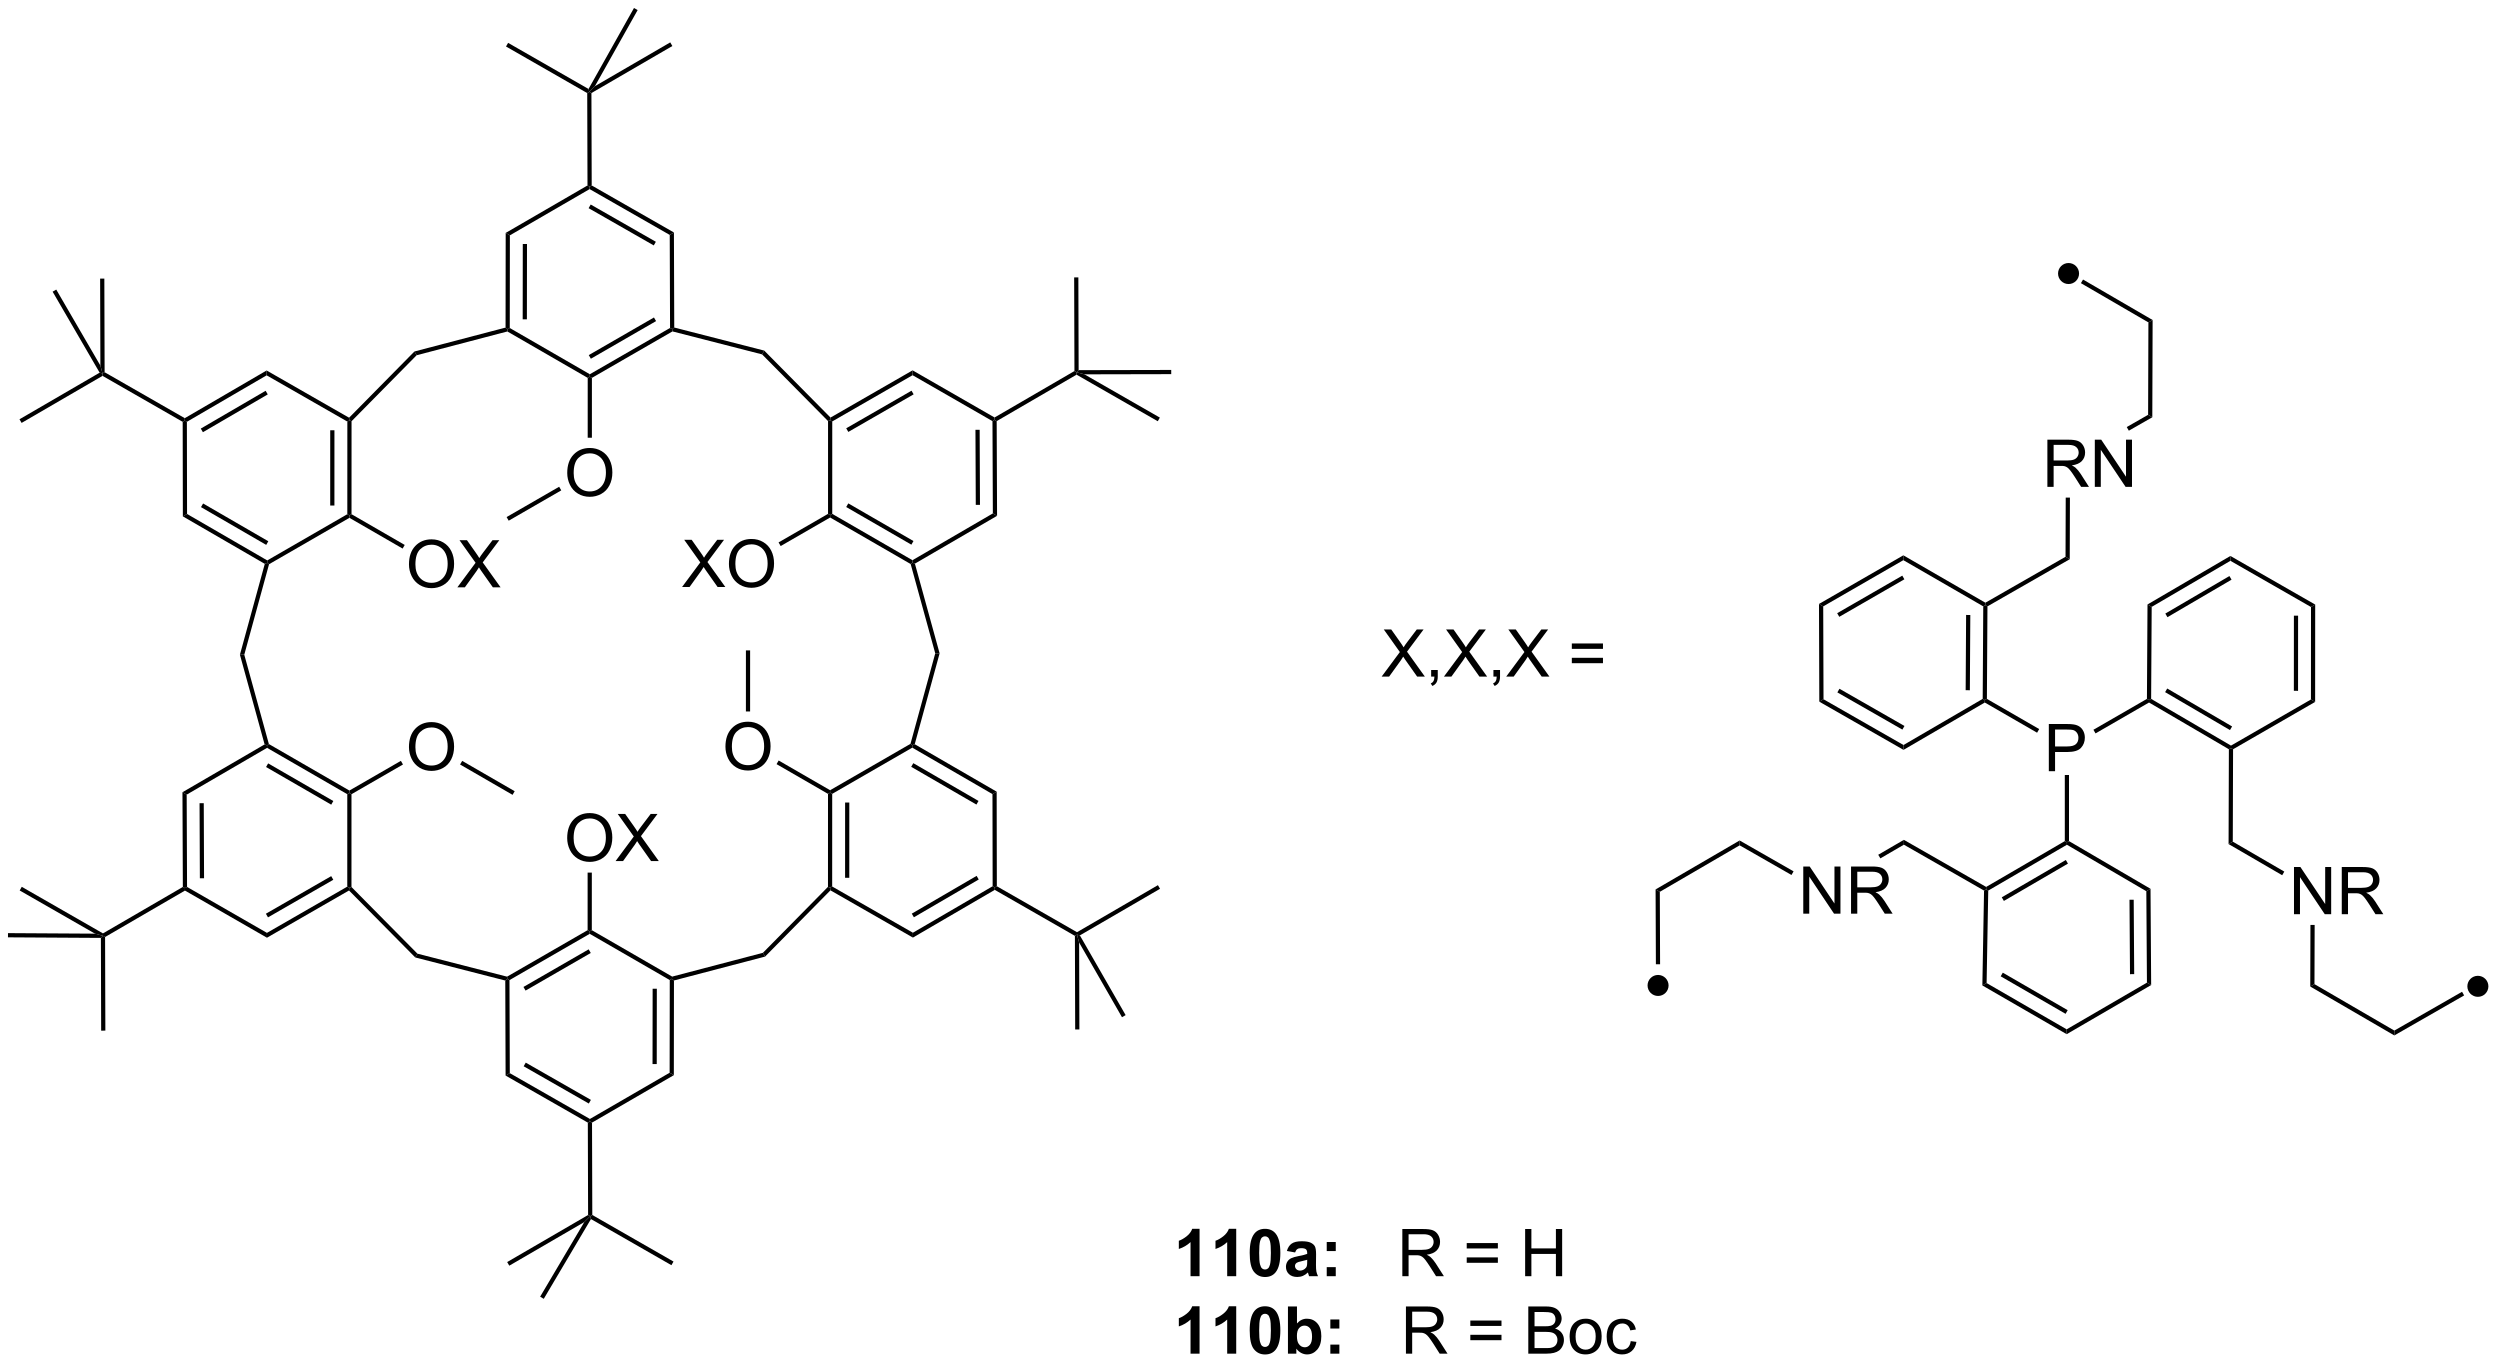<?xml version="1.0" encoding="UTF-8"?>
<!DOCTYPE svg PUBLIC '-//W3C//DTD SVG 1.0//EN'
          'http://www.w3.org/TR/2001/REC-SVG-20010904/DTD/svg10.dtd'>
<svg stroke-dasharray="none" shape-rendering="auto" xmlns="http://www.w3.org/2000/svg" font-family="'Dialog'" text-rendering="auto" width="416" fill-opacity="1" color-interpolation="auto" color-rendering="auto" preserveAspectRatio="xMidYMid meet" font-size="12px" viewBox="0 0 416 227" fill="black" xmlns:xlink="http://www.w3.org/1999/xlink" stroke="black" image-rendering="auto" stroke-miterlimit="10" stroke-linecap="square" stroke-linejoin="miter" font-style="normal" stroke-width="1" height="227" stroke-dashoffset="0" font-weight="normal" stroke-opacity="1"
><!--Generated by the Batik Graphics2D SVG Generator--><defs id="genericDefs"
  /><g
  ><defs id="defs1"
    ><clipPath clipPathUnits="userSpaceOnUse" id="clipPath1"
      ><path d="M0.633 0.633 L312.135 0.633 L312.135 170.728 L0.633 170.728 L0.633 0.633 Z"
      /></clipPath
      ><clipPath clipPathUnits="userSpaceOnUse" id="clipPath2"
      ><path d="M14.028 0.519 L14.028 165.884 L316.869 165.884 L316.869 0.519 Z"
      /></clipPath
    ></defs
    ><g transform="scale(1.333,1.333) translate(-0.633,-0.633) matrix(1.029,0,0,1.029,-13.796,0.099)"
    ><path d="M314.621 121.448 C313.916 121.448 313.345 120.877 313.345 120.172 C313.345 119.468 313.916 118.897 314.621 118.897 C315.325 118.897 315.897 119.468 315.897 120.172 C315.897 120.877 315.325 121.448 314.621 121.448" stroke="none" clip-path="url(#clipPath2)"
    /></g
    ><g transform="matrix(1.371,0,0,1.371,-19.239,-0.711)"
    ><path d="M215.275 121.4 C214.57 121.4 213.999 120.829 213.999 120.124 C213.999 119.42 214.57 118.849 215.275 118.849 C215.979 118.849 216.55 119.42 216.55 120.124 C216.55 120.829 215.979 121.4 215.275 121.4" stroke="none" clip-path="url(#clipPath2)"
    /></g
    ><g transform="matrix(1.371,0,0,1.371,-19.239,-0.711)"
    ><path d="M265.095 34.993 C264.391 34.993 263.82 34.422 263.82 33.718 C263.82 33.013 264.391 32.442 265.095 32.442 C265.8 32.442 266.371 33.013 266.371 33.718 C266.371 34.422 265.8 34.993 265.095 34.993" stroke="none" clip-path="url(#clipPath2)"
    /></g
    ><g transform="matrix(1.371,0,0,1.371,-19.239,-0.711)"
    ><path d="M262.701 94.119 L262.701 88.392 L264.862 88.392 Q265.433 88.392 265.732 88.447 Q266.154 88.517 266.438 88.715 Q266.724 88.91 266.899 89.267 Q267.073 89.621 267.073 90.048 Q267.073 90.778 266.607 91.285 Q266.144 91.791 264.927 91.791 L263.459 91.791 L263.459 94.119 L262.701 94.119 ZM263.459 91.114 L264.94 91.114 Q265.675 91.114 265.982 90.84 Q266.292 90.567 266.292 90.072 Q266.292 89.712 266.11 89.457 Q265.927 89.199 265.63 89.119 Q265.44 89.067 264.925 89.067 L263.459 89.067 L263.459 91.114 Z" stroke="none" clip-path="url(#clipPath2)"
    /></g
    ><g transform="matrix(1.371,0,0,1.371,-19.239,-0.711)"
    ><path d="M262.526 59.61 L262.526 53.883 L265.065 53.883 Q265.831 53.883 266.229 54.037 Q266.628 54.191 266.865 54.581 Q267.104 54.972 267.104 55.446 Q267.104 56.055 266.709 56.474 Q266.315 56.891 265.49 57.003 Q265.792 57.149 265.948 57.29 Q266.279 57.594 266.576 58.05 L267.573 59.61 L266.62 59.61 L265.862 58.417 Q265.529 57.902 265.313 57.628 Q265.099 57.355 264.93 57.245 Q264.761 57.136 264.584 57.094 Q264.456 57.066 264.162 57.066 L263.284 57.066 L263.284 59.61 L262.526 59.61 ZM263.284 56.409 L264.912 56.409 Q265.433 56.409 265.724 56.303 Q266.018 56.196 266.169 55.959 Q266.323 55.722 266.323 55.446 Q266.323 55.04 266.026 54.779 Q265.732 54.516 265.096 54.516 L263.284 54.516 L263.284 56.409 ZM268.283 59.61 L268.283 53.883 L269.061 53.883 L272.069 58.378 L272.069 53.883 L272.796 53.883 L272.796 59.61 L272.017 59.61 L269.009 55.11 L269.009 59.61 L268.283 59.61 Z" stroke="none" clip-path="url(#clipPath2)"
    /></g
    ><g transform="matrix(1.371,0,0,1.371,-19.239,-0.711)"
    ><path d="M232.898 111.413 L232.898 105.687 L233.676 105.687 L236.684 110.182 L236.684 105.687 L237.411 105.687 L237.411 111.413 L236.632 111.413 L233.624 106.913 L233.624 111.413 L232.898 111.413 ZM238.696 111.413 L238.696 105.687 L241.235 105.687 Q242.001 105.687 242.399 105.841 Q242.798 105.994 243.035 106.385 Q243.274 106.775 243.274 107.249 Q243.274 107.859 242.878 108.278 Q242.485 108.695 241.66 108.807 Q241.962 108.953 242.118 109.093 Q242.449 109.398 242.745 109.853 L243.743 111.413 L242.79 111.413 L242.032 110.221 Q241.699 109.705 241.482 109.432 Q241.269 109.158 241.1 109.049 Q240.93 108.939 240.753 108.898 Q240.626 108.869 240.331 108.869 L239.454 108.869 L239.454 111.413 L238.696 111.413 ZM239.454 108.213 L241.081 108.213 Q241.602 108.213 241.894 108.106 Q242.188 107.999 242.339 107.762 Q242.493 107.525 242.493 107.249 Q242.493 106.843 242.196 106.583 Q241.902 106.32 241.266 106.32 L239.454 106.32 L239.454 108.213 Z" stroke="none" clip-path="url(#clipPath2)"
    /></g
    ><g transform="matrix(1.371,0,0,1.371,-19.239,-0.711)"
    ><path d="M292.457 111.477 L292.457 105.751 L293.236 105.751 L296.244 110.245 L296.244 105.751 L296.97 105.751 L296.97 111.477 L296.192 111.477 L293.184 106.977 L293.184 111.477 L292.457 111.477 ZM298.256 111.477 L298.256 105.751 L300.795 105.751 Q301.56 105.751 301.959 105.904 Q302.357 106.058 302.594 106.449 Q302.834 106.839 302.834 107.313 Q302.834 107.922 302.438 108.342 Q302.045 108.758 301.219 108.87 Q301.521 109.016 301.677 109.157 Q302.008 109.462 302.305 109.917 L303.302 111.477 L302.349 111.477 L301.591 110.284 Q301.258 109.769 301.042 109.495 Q300.829 109.222 300.659 109.113 Q300.49 109.003 300.313 108.962 Q300.185 108.933 299.891 108.933 L299.013 108.933 L299.013 111.477 L298.256 111.477 ZM299.013 108.277 L300.641 108.277 Q301.162 108.277 301.454 108.17 Q301.748 108.063 301.899 107.826 Q302.052 107.589 302.052 107.313 Q302.052 106.907 301.756 106.647 Q301.461 106.383 300.826 106.383 L299.013 106.383 L299.013 108.277 Z" stroke="none" clip-path="url(#clipPath2)"
    /></g
    ><g transform="matrix(1.371,0,0,1.371,-19.239,-0.711)"
    ><path d="M159.625 155.413 L158.529 155.413 L158.529 151.275 Q157.927 151.838 157.109 152.108 L157.109 151.111 Q157.539 150.97 158.042 150.58 Q158.547 150.187 158.734 149.663 L159.625 149.663 L159.625 155.413 ZM164.074 155.413 L162.978 155.413 L162.978 151.275 Q162.376 151.838 161.559 152.108 L161.559 151.111 Q161.988 150.97 162.491 150.58 Q162.996 150.187 163.184 149.663 L164.074 149.663 L164.074 155.413 ZM167.57 149.663 Q168.404 149.663 168.873 150.257 Q169.43 150.96 169.43 152.588 Q169.43 154.213 168.867 154.924 Q168.404 155.512 167.57 155.512 Q166.734 155.512 166.221 154.869 Q165.711 154.226 165.711 152.577 Q165.711 150.96 166.274 150.249 Q166.74 149.663 167.57 149.663 ZM167.57 150.572 Q167.373 150.572 167.216 150.7 Q167.06 150.827 166.974 151.155 Q166.859 151.58 166.859 152.588 Q166.859 153.595 166.961 153.973 Q167.063 154.351 167.216 154.476 Q167.373 154.601 167.57 154.601 Q167.771 154.601 167.927 154.473 Q168.083 154.345 168.169 154.017 Q168.281 153.595 168.281 152.588 Q168.281 151.58 168.18 151.205 Q168.078 150.827 167.925 150.7 Q167.771 150.572 167.57 150.572 ZM171.22 152.53 L170.223 152.351 Q170.392 151.749 170.801 151.46 Q171.212 151.171 172.02 151.171 Q172.754 151.171 173.113 151.345 Q173.473 151.517 173.619 151.786 Q173.767 152.054 173.767 152.767 L173.754 154.049 Q173.754 154.595 173.806 154.856 Q173.861 155.116 174.004 155.413 L172.918 155.413 Q172.876 155.304 172.814 155.088 Q172.785 154.991 172.775 154.96 Q172.494 155.233 172.173 155.371 Q171.853 155.507 171.488 155.507 Q170.848 155.507 170.478 155.161 Q170.111 154.812 170.111 154.28 Q170.111 153.929 170.278 153.653 Q170.447 153.377 170.749 153.231 Q171.051 153.085 171.621 152.976 Q172.392 152.83 172.689 152.705 L172.689 152.595 Q172.689 152.28 172.533 152.145 Q172.376 152.01 171.941 152.01 Q171.65 152.01 171.486 152.127 Q171.322 152.241 171.22 152.53 ZM172.689 153.421 Q172.478 153.491 172.02 153.59 Q171.564 153.687 171.423 153.78 Q171.207 153.931 171.207 154.166 Q171.207 154.398 171.379 154.567 Q171.551 154.733 171.816 154.733 Q172.113 154.733 172.384 154.538 Q172.582 154.39 172.645 154.174 Q172.689 154.033 172.689 153.64 L172.689 153.421 ZM175.06 152.361 L175.06 151.265 L176.156 151.265 L176.156 152.361 L175.06 152.361 ZM175.06 155.413 L175.06 154.314 L176.156 154.314 L176.156 155.413 L175.06 155.413 Z" stroke="none" clip-path="url(#clipPath2)"
    /></g
    ><g transform="matrix(1.371,0,0,1.371,-19.239,-0.711)"
    ><path d="M184.236 155.413 L184.236 149.687 L186.775 149.687 Q187.541 149.687 187.939 149.84 Q188.337 149.994 188.574 150.385 Q188.814 150.775 188.814 151.249 Q188.814 151.858 188.418 152.278 Q188.025 152.694 187.199 152.806 Q187.501 152.952 187.658 153.093 Q187.988 153.398 188.285 153.853 L189.283 155.413 L188.33 155.413 L187.572 154.22 Q187.238 153.705 187.022 153.431 Q186.809 153.158 186.639 153.049 Q186.47 152.939 186.293 152.898 Q186.166 152.869 185.871 152.869 L184.994 152.869 L184.994 155.413 L184.236 155.413 ZM184.994 152.213 L186.621 152.213 Q187.142 152.213 187.434 152.106 Q187.728 151.999 187.879 151.762 Q188.033 151.525 188.033 151.249 Q188.033 150.843 187.736 150.583 Q187.441 150.319 186.806 150.319 L184.994 150.319 L184.994 152.213 ZM195.832 152.046 L192.051 152.046 L192.051 151.39 L195.832 151.39 L195.832 152.046 ZM195.832 153.783 L192.051 153.783 L192.051 153.127 L195.832 153.127 L195.832 153.783 ZM199.141 155.413 L199.141 149.687 L199.899 149.687 L199.899 152.038 L202.875 152.038 L202.875 149.687 L203.633 149.687 L203.633 155.413 L202.875 155.413 L202.875 152.713 L199.899 152.713 L199.899 155.413 L199.141 155.413 Z" stroke="none" clip-path="url(#clipPath2)"
    /></g
    ><g transform="matrix(1.371,0,0,1.371,-19.239,-0.711)"
    ><path d="M159.625 164.813 L158.529 164.813 L158.529 160.675 Q157.927 161.238 157.109 161.508 L157.109 160.511 Q157.539 160.37 158.042 159.98 Q158.547 159.587 158.734 159.063 L159.625 159.063 L159.625 164.813 ZM164.074 164.813 L162.978 164.813 L162.978 160.675 Q162.376 161.238 161.559 161.508 L161.559 160.511 Q161.988 160.37 162.491 159.98 Q162.996 159.587 163.184 159.063 L164.074 159.063 L164.074 164.813 ZM167.57 159.063 Q168.404 159.063 168.873 159.657 Q169.43 160.36 169.43 161.988 Q169.43 163.613 168.867 164.324 Q168.404 164.912 167.57 164.912 Q166.734 164.912 166.221 164.269 Q165.711 163.626 165.711 161.977 Q165.711 160.36 166.274 159.649 Q166.74 159.063 167.57 159.063 ZM167.57 159.972 Q167.373 159.972 167.216 160.1 Q167.06 160.227 166.974 160.555 Q166.859 160.98 166.859 161.988 Q166.859 162.995 166.961 163.373 Q167.063 163.751 167.216 163.876 Q167.373 164.001 167.57 164.001 Q167.771 164.001 167.927 163.873 Q168.083 163.745 168.169 163.417 Q168.281 162.995 168.281 161.988 Q168.281 160.98 168.18 160.605 Q168.078 160.227 167.925 160.1 Q167.771 159.972 167.57 159.972 ZM170.353 164.813 L170.353 159.087 L171.449 159.087 L171.449 161.149 Q171.957 160.571 172.653 160.571 Q173.41 160.571 173.905 161.12 Q174.403 161.667 174.403 162.696 Q174.403 163.758 173.897 164.334 Q173.392 164.907 172.668 164.907 Q172.314 164.907 171.968 164.73 Q171.621 164.55 171.371 164.204 L171.371 164.813 L170.353 164.813 ZM171.441 162.649 Q171.441 163.292 171.645 163.602 Q171.931 164.04 172.403 164.04 Q172.767 164.04 173.022 163.73 Q173.278 163.417 173.278 162.751 Q173.278 162.04 173.02 161.725 Q172.762 161.41 172.361 161.41 Q171.965 161.41 171.702 161.717 Q171.441 162.024 171.441 162.649 ZM175.498 161.761 L175.498 160.665 L176.594 160.665 L176.594 161.761 L175.498 161.761 ZM175.498 164.813 L175.498 163.714 L176.594 163.714 L176.594 164.813 L175.498 164.813 Z" stroke="none" clip-path="url(#clipPath2)"
    /></g
    ><g transform="matrix(1.371,0,0,1.371,-19.239,-0.711)"
    ><path d="M184.673 164.813 L184.673 159.087 L187.212 159.087 Q187.978 159.087 188.376 159.24 Q188.775 159.394 189.012 159.785 Q189.251 160.175 189.251 160.649 Q189.251 161.258 188.856 161.678 Q188.462 162.095 187.637 162.206 Q187.939 162.352 188.095 162.493 Q188.426 162.798 188.723 163.253 L189.72 164.813 L188.767 164.813 L188.009 163.62 Q187.676 163.105 187.46 162.831 Q187.246 162.558 187.077 162.449 Q186.908 162.339 186.731 162.298 Q186.603 162.269 186.309 162.269 L185.431 162.269 L185.431 164.813 L184.673 164.813 ZM185.431 161.613 L187.059 161.613 Q187.58 161.613 187.871 161.506 Q188.166 161.399 188.316 161.162 Q188.47 160.925 188.47 160.649 Q188.47 160.243 188.173 159.982 Q187.879 159.72 187.244 159.72 L185.431 159.72 L185.431 161.613 ZM196.27 161.446 L192.488 161.446 L192.488 160.79 L196.27 160.79 L196.27 161.446 ZM196.27 163.183 L192.488 163.183 L192.488 162.527 L196.27 162.527 L196.27 163.183 ZM199.524 164.813 L199.524 159.087 L201.672 159.087 Q202.328 159.087 202.724 159.261 Q203.123 159.433 203.346 159.795 Q203.57 160.157 203.57 160.55 Q203.57 160.917 203.37 161.243 Q203.172 161.566 202.771 161.766 Q203.289 161.917 203.568 162.285 Q203.849 162.652 203.849 163.152 Q203.849 163.555 203.677 163.902 Q203.508 164.245 203.258 164.433 Q203.008 164.62 202.63 164.717 Q202.255 164.813 201.708 164.813 L199.524 164.813 ZM200.281 161.493 L201.521 161.493 Q202.024 161.493 202.242 161.425 Q202.531 161.339 202.677 161.141 Q202.826 160.941 202.826 160.641 Q202.826 160.355 202.688 160.139 Q202.552 159.923 202.297 159.842 Q202.044 159.761 201.427 159.761 L200.281 159.761 L200.281 161.493 ZM200.281 164.136 L201.708 164.136 Q202.076 164.136 202.224 164.11 Q202.484 164.063 202.659 163.954 Q202.836 163.845 202.948 163.636 Q203.063 163.425 203.063 163.152 Q203.063 162.831 202.899 162.597 Q202.734 162.36 202.443 162.264 Q202.154 162.167 201.607 162.167 L200.281 162.167 L200.281 164.136 ZM204.539 162.738 Q204.539 161.587 205.18 161.032 Q205.716 160.571 206.484 160.571 Q207.341 160.571 207.883 161.131 Q208.427 161.691 208.427 162.68 Q208.427 163.48 208.185 163.941 Q207.945 164.399 207.487 164.654 Q207.029 164.907 206.484 164.907 Q205.615 164.907 205.076 164.35 Q204.539 163.79 204.539 162.738 ZM205.263 162.738 Q205.263 163.535 205.609 163.933 Q205.958 164.329 206.484 164.329 Q207.008 164.329 207.354 163.93 Q207.703 163.532 207.703 162.714 Q207.703 161.946 207.354 161.55 Q207.005 161.152 206.484 161.152 Q205.958 161.152 205.609 161.548 Q205.263 161.941 205.263 162.738 ZM211.957 163.292 L212.65 163.383 Q212.535 164.097 212.069 164.503 Q211.603 164.907 210.923 164.907 Q210.072 164.907 209.554 164.35 Q209.035 163.792 209.035 162.753 Q209.035 162.081 209.257 161.579 Q209.481 161.074 209.936 160.824 Q210.392 160.571 210.926 160.571 Q211.603 160.571 212.033 160.912 Q212.462 161.253 212.582 161.883 L211.9 161.988 Q211.801 161.571 211.554 161.36 Q211.306 161.149 210.955 161.149 Q210.423 161.149 210.09 161.529 Q209.759 161.91 209.759 162.735 Q209.759 163.571 210.08 163.951 Q210.4 164.329 210.916 164.329 Q211.33 164.329 211.606 164.076 Q211.884 163.821 211.957 163.292 Z" stroke="none" clip-path="url(#clipPath2)"
    /></g
    ><g transform="matrix(1.371,0,0,1.371,-19.239,-0.711)"
    ><path d="M181.722 82.641 L183.936 79.657 L181.983 76.915 L182.887 76.915 L183.926 78.383 Q184.249 78.839 184.387 79.087 Q184.577 78.774 184.84 78.433 L185.991 76.915 L186.816 76.915 L184.803 79.613 L186.972 82.641 L186.035 82.641 L184.592 80.597 Q184.472 80.422 184.342 80.214 Q184.152 80.527 184.069 80.644 L182.631 82.641 L181.722 82.641 ZM187.733 82.641 L187.733 81.839 L188.535 81.839 L188.535 82.641 Q188.535 83.084 188.379 83.355 Q188.222 83.626 187.881 83.774 L187.686 83.475 Q187.91 83.376 188.014 83.186 Q188.121 82.998 188.131 82.641 L187.733 82.641 ZM189.281 82.641 L191.495 79.657 L189.542 76.915 L190.445 76.915 L191.484 78.383 Q191.807 78.839 191.945 79.087 Q192.135 78.774 192.398 78.433 L193.549 76.915 L194.375 76.915 L192.362 79.613 L194.531 82.641 L193.594 82.641 L192.151 80.597 Q192.031 80.422 191.901 80.214 Q191.711 80.527 191.627 80.644 L190.19 82.641 L189.281 82.641 ZM195.292 82.641 L195.292 81.839 L196.094 81.839 L196.094 82.641 Q196.094 83.084 195.937 83.355 Q195.781 83.626 195.44 83.774 L195.245 83.475 Q195.469 83.376 195.573 83.186 Q195.679 82.998 195.69 82.641 L195.292 82.641 ZM196.84 82.641 L199.053 79.657 L197.1 76.915 L198.004 76.915 L199.043 78.383 Q199.366 78.839 199.504 79.087 Q199.694 78.774 199.957 78.433 L201.108 76.915 L201.933 76.915 L199.92 79.613 L202.09 82.641 L201.152 82.641 L199.709 80.597 Q199.59 80.422 199.459 80.214 Q199.269 80.527 199.186 80.644 L197.749 82.641 L196.84 82.641 ZM208.588 79.274 L204.807 79.274 L204.807 78.618 L208.588 78.618 L208.588 79.274 ZM208.588 81.011 L204.807 81.011 L204.807 80.355 L208.588 80.355 L208.588 81.011 Z" stroke="none" clip-path="url(#clipPath2)"
    /></g
    ><g transform="matrix(1.371,0,0,1.371,-19.239,-0.711)"
    ><path d="M63.671 69.018 Q63.671 67.591 64.436 66.787 Q65.202 65.979 66.413 65.979 Q67.204 65.979 67.84 66.359 Q68.478 66.737 68.811 67.414 Q69.147 68.091 69.147 68.951 Q69.147 69.823 68.796 70.51 Q68.444 71.198 67.798 71.552 Q67.155 71.906 66.408 71.906 Q65.6 71.906 64.962 71.516 Q64.327 71.122 63.999 70.448 Q63.671 69.771 63.671 69.018 ZM64.452 69.029 Q64.452 70.065 65.007 70.662 Q65.564 71.255 66.405 71.255 Q67.259 71.255 67.811 70.654 Q68.366 70.052 68.366 68.948 Q68.366 68.247 68.129 67.727 Q67.892 67.206 67.436 66.919 Q66.983 66.63 66.415 66.63 Q65.611 66.63 65.03 67.185 Q64.452 67.737 64.452 69.029 ZM69.542 71.807 L71.755 68.823 L69.802 66.081 L70.706 66.081 L71.745 67.549 Q72.068 68.005 72.206 68.253 Q72.396 67.94 72.659 67.599 L73.81 66.081 L74.635 66.081 L72.622 68.779 L74.792 71.807 L73.854 71.807 L72.412 69.763 Q72.292 69.588 72.162 69.38 Q71.971 69.693 71.888 69.81 L70.451 71.807 L69.542 71.807 Z" stroke="none" clip-path="url(#clipPath2)"
    /></g
    ><g transform="matrix(1.371,0,0,1.371,-19.239,-0.711)"
    ><path d="M63.669 91.198 Q63.669 89.771 64.435 88.966 Q65.201 88.159 66.412 88.159 Q67.203 88.159 67.839 88.539 Q68.477 88.916 68.81 89.594 Q69.146 90.271 69.146 91.13 Q69.146 92.002 68.794 92.69 Q68.443 93.377 67.797 93.732 Q67.154 94.086 66.406 94.086 Q65.599 94.086 64.961 93.695 Q64.326 93.302 63.998 92.627 Q63.669 91.95 63.669 91.198 ZM64.451 91.208 Q64.451 92.245 65.005 92.841 Q65.563 93.435 66.404 93.435 Q67.258 93.435 67.81 92.833 Q68.365 92.232 68.365 91.127 Q68.365 90.427 68.128 89.906 Q67.891 89.385 67.435 89.099 Q66.982 88.81 66.414 88.81 Q65.61 88.81 65.029 89.364 Q64.451 89.916 64.451 91.208 Z" stroke="none" clip-path="url(#clipPath2)"
    /></g
    ><g transform="matrix(1.371,0,0,1.371,-19.239,-0.711)"
    ><path d="M82.873 102.241 Q82.873 100.814 83.638 100.009 Q84.404 99.202 85.615 99.202 Q86.406 99.202 87.042 99.582 Q87.68 99.96 88.013 100.637 Q88.349 101.314 88.349 102.173 Q88.349 103.046 87.998 103.733 Q87.646 104.421 87 104.775 Q86.357 105.129 85.61 105.129 Q84.802 105.129 84.164 104.738 Q83.529 104.345 83.201 103.671 Q82.873 102.993 82.873 102.241 ZM83.654 102.251 Q83.654 103.288 84.209 103.884 Q84.766 104.478 85.607 104.478 Q86.461 104.478 87.013 103.876 Q87.568 103.275 87.568 102.171 Q87.568 101.47 87.331 100.949 Q87.094 100.428 86.638 100.142 Q86.185 99.853 85.617 99.853 Q84.813 99.853 84.232 100.407 Q83.654 100.96 83.654 102.251 ZM88.744 105.03 L90.957 102.046 L89.004 99.303 L89.908 99.303 L90.947 100.772 Q91.27 101.228 91.408 101.475 Q91.598 101.163 91.861 100.822 L93.012 99.303 L93.838 99.303 L91.824 102.001 L93.994 105.03 L93.056 105.03 L91.614 102.986 Q91.494 102.811 91.364 102.603 Q91.173 102.915 91.09 103.032 L89.653 105.03 L88.744 105.03 Z" stroke="none" clip-path="url(#clipPath2)"
    /></g
    ><g transform="matrix(1.371,0,0,1.371,-19.239,-0.711)"
    ><path d="M102.081 91.152 Q102.081 89.725 102.847 88.92 Q103.612 88.113 104.823 88.113 Q105.615 88.113 106.251 88.493 Q106.888 88.871 107.222 89.548 Q107.558 90.225 107.558 91.084 Q107.558 91.957 107.206 92.644 Q106.855 93.332 106.209 93.686 Q105.566 94.04 104.818 94.04 Q104.011 94.04 103.373 93.65 Q102.737 93.256 102.409 92.582 Q102.081 91.905 102.081 91.152 ZM102.862 91.163 Q102.862 92.199 103.417 92.795 Q103.974 93.389 104.816 93.389 Q105.67 93.389 106.222 92.788 Q106.776 92.186 106.776 91.082 Q106.776 90.381 106.54 89.861 Q106.303 89.34 105.847 89.053 Q105.394 88.764 104.826 88.764 Q104.021 88.764 103.441 89.319 Q102.862 89.871 102.862 91.163 Z" stroke="none" clip-path="url(#clipPath2)"
    /></g
    ><g transform="matrix(1.371,0,0,1.371,-19.239,-0.711)"
    ><path d="M96.817 71.762 L99.03 68.777 L97.077 66.035 L97.981 66.035 L99.02 67.504 Q99.343 67.96 99.481 68.207 Q99.671 67.894 99.934 67.553 L101.085 66.035 L101.91 66.035 L99.897 68.733 L102.067 71.762 L101.129 71.762 L99.686 69.717 Q99.567 69.543 99.436 69.335 Q99.246 69.647 99.163 69.764 L97.726 71.762 L96.817 71.762 ZM102.504 68.973 Q102.504 67.546 103.27 66.741 Q104.035 65.934 105.246 65.934 Q106.038 65.934 106.674 66.314 Q107.311 66.691 107.645 67.368 Q107.981 68.046 107.981 68.905 Q107.981 69.777 107.629 70.465 Q107.278 71.152 106.632 71.507 Q105.989 71.861 105.241 71.861 Q104.434 71.861 103.796 71.47 Q103.16 71.077 102.832 70.402 Q102.504 69.725 102.504 68.973 ZM103.285 68.983 Q103.285 70.019 103.84 70.616 Q104.397 71.21 105.239 71.21 Q106.093 71.21 106.645 70.608 Q107.2 70.007 107.2 68.902 Q107.2 68.202 106.963 67.681 Q106.726 67.16 106.27 66.874 Q105.817 66.585 105.249 66.585 Q104.444 66.585 103.864 67.139 Q103.285 67.691 103.285 68.983 Z" stroke="none" clip-path="url(#clipPath2)"
    /></g
    ><g transform="matrix(1.371,0,0,1.371,-19.239,-0.711)"
    ><path d="M82.879 57.929 Q82.879 56.502 83.645 55.698 Q84.41 54.89 85.621 54.89 Q86.413 54.89 87.049 55.271 Q87.686 55.648 88.02 56.325 Q88.356 57.002 88.356 57.862 Q88.356 58.734 88.004 59.422 Q87.653 60.109 87.007 60.463 Q86.364 60.818 85.616 60.818 Q84.809 60.818 84.171 60.427 Q83.535 60.034 83.207 59.359 Q82.879 58.682 82.879 57.929 ZM83.66 57.94 Q83.66 58.976 84.215 59.573 Q84.772 60.166 85.614 60.166 Q86.468 60.166 87.02 59.565 Q87.575 58.963 87.575 57.859 Q87.575 57.159 87.338 56.638 Q87.101 56.117 86.645 55.831 Q86.192 55.541 85.624 55.541 Q84.819 55.541 84.239 56.096 Q83.66 56.648 83.66 57.94 Z" stroke="none" clip-path="url(#clipPath2)"
    /></g
    ><g transform="matrix(1.371,0,0,1.371,-19.239,-0.711)"
    ><path d="M268.369 89.533 L268.114 89.091 L274.609 85.342 L274.863 85.489 L274.862 85.784 Z" stroke="none" clip-path="url(#clipPath2)"
    /></g
    ><g transform="matrix(1.371,0,0,1.371,-19.239,-0.711)"
    ><path d="M261.532 89.007 L261.277 89.449 L254.93 85.784 L254.929 85.489 L255.185 85.343 Z" stroke="none" clip-path="url(#clipPath2)"
    /></g
    ><g transform="matrix(1.371,0,0,1.371,-19.239,-0.711)"
    ><path d="M264.641 94.579 L265.151 94.579 L265.151 102.606 L264.896 102.752 L264.641 102.606 Z" stroke="none" clip-path="url(#clipPath2)"
    /></g
    ><g transform="matrix(1.371,0,0,1.371,-19.239,-0.711)"
    ><path d="M274.862 85.784 L274.863 85.489 L275.119 85.344 L284.81 91.013 L284.81 91.309 L284.554 91.455 ZM276.816 84.524 L284.688 89.13 L284.946 88.689 L277.073 84.084 Z" stroke="none" clip-path="url(#clipPath2)"
    /></g
    ><g transform="matrix(1.371,0,0,1.371,-19.239,-0.711)"
    ><path d="M285.064 91.456 L284.81 91.309 L284.81 91.013 L294.514 85.416 L295.024 85.711 Z" stroke="none" clip-path="url(#clipPath2)"
    /></g
    ><g transform="matrix(1.371,0,0,1.371,-19.239,-0.711)"
    ><path d="M295.024 85.711 L294.514 85.416 L294.521 74.191 L295.031 73.895 ZM292.951 84.366 L292.956 75.244 L292.446 75.244 L292.441 84.365 Z" stroke="none" clip-path="url(#clipPath2)"
    /></g
    ><g transform="matrix(1.371,0,0,1.371,-19.239,-0.711)"
    ><path d="M295.031 73.895 L294.521 74.191 L284.74 68.586 L284.738 67.996 Z" stroke="none" clip-path="url(#clipPath2)"
    /></g
    ><g transform="matrix(1.371,0,0,1.371,-19.239,-0.711)"
    ><path d="M284.738 67.996 L284.74 68.586 L275.186 74.177 L274.678 73.883 ZM284.621 70.434 L276.841 74.987 L277.099 75.427 L284.878 70.874 Z" stroke="none" clip-path="url(#clipPath2)"
    /></g
    ><g transform="matrix(1.371,0,0,1.371,-19.239,-0.711)"
    ><path d="M274.678 73.883 L275.186 74.177 L275.119 85.344 L274.863 85.489 L274.609 85.342 Z" stroke="none" clip-path="url(#clipPath2)"
    /></g
    ><g transform="matrix(1.371,0,0,1.371,-19.239,-0.711)"
    ><path d="M264.641 102.606 L264.896 102.752 L264.896 103.048 L255.349 108.609 L255.097 108.461 L255.096 108.167 ZM264.765 104.896 L256.989 109.426 L257.246 109.867 L265.022 105.337 Z" stroke="none" clip-path="url(#clipPath2)"
    /></g
    ><g transform="matrix(1.371,0,0,1.371,-19.239,-0.711)"
    ><path d="M254.839 108.608 L255.097 108.461 L255.349 108.609 L255.15 119.833 L254.634 120.124 Z" stroke="none" clip-path="url(#clipPath2)"
    /></g
    ><g transform="matrix(1.371,0,0,1.371,-19.239,-0.711)"
    ><path d="M254.634 120.124 L255.15 119.833 L264.866 125.45 L264.867 126.039 ZM256.859 119.015 L264.735 123.568 L264.991 123.126 L257.115 118.573 Z" stroke="none" clip-path="url(#clipPath2)"
    /></g
    ><g transform="matrix(1.371,0,0,1.371,-19.239,-0.711)"
    ><path d="M264.867 126.039 L264.866 125.45 L274.61 119.782 L275.122 120.075 Z" stroke="none" clip-path="url(#clipPath2)"
    /></g
    ><g transform="matrix(1.371,0,0,1.371,-19.239,-0.711)"
    ><path d="M275.122 120.075 L274.61 119.782 L274.535 108.688 L275.044 108.394 ZM273.063 118.752 L273.003 109.719 L272.493 109.723 L272.553 118.755 Z" stroke="none" clip-path="url(#clipPath2)"
    /></g
    ><g transform="matrix(1.371,0,0,1.371,-19.239,-0.711)"
    ><path d="M275.044 108.394 L274.535 108.688 L264.896 103.048 L264.896 102.752 L265.151 102.606 Z" stroke="none" clip-path="url(#clipPath2)"
    /></g
    ><g transform="matrix(1.371,0,0,1.371,-19.239,-0.711)"
    ><path d="M255.185 85.343 L254.929 85.489 L254.675 85.342 L254.743 74.112 L254.999 73.966 L255.253 74.114 ZM253.117 84.294 L253.172 75.16 L252.662 75.157 L252.607 84.291 Z" stroke="none" clip-path="url(#clipPath2)"
    /></g
    ><g transform="matrix(1.371,0,0,1.371,-19.239,-0.711)"
    ><path d="M254.999 73.671 L254.999 73.966 L254.743 74.112 L245.043 68.507 L245.044 67.918 Z" stroke="none" clip-path="url(#clipPath2)"
    /></g
    ><g transform="matrix(1.371,0,0,1.371,-19.239,-0.711)"
    ><path d="M245.044 67.918 L245.043 68.507 L235.319 74.115 L234.807 73.82 ZM244.915 70.386 L237.013 74.942 L237.268 75.384 L245.17 70.828 Z" stroke="none" clip-path="url(#clipPath2)"
    /></g
    ><g transform="matrix(1.371,0,0,1.371,-19.239,-0.711)"
    ><path d="M234.807 73.82 L235.319 74.115 L235.355 85.388 L234.845 85.684 Z" stroke="none" clip-path="url(#clipPath2)"
    /></g
    ><g transform="matrix(1.371,0,0,1.371,-19.239,-0.711)"
    ><path d="M234.845 85.684 L235.355 85.388 L245.062 90.942 L245.064 91.531 ZM237.036 84.557 L244.927 89.072 L245.181 88.63 L237.289 84.114 Z" stroke="none" clip-path="url(#clipPath2)"
    /></g
    ><g transform="matrix(1.371,0,0,1.371,-19.239,-0.711)"
    ><path d="M245.064 91.531 L245.062 90.942 L254.675 85.342 L254.929 85.489 L254.93 85.784 Z" stroke="none" clip-path="url(#clipPath2)"
    /></g
    ><g transform="matrix(1.371,0,0,1.371,-19.239,-0.711)"
    ><path d="M255.253 74.114 L254.999 73.966 L254.999 73.671 L264.729 68.095 L265.239 68.392 Z" stroke="none" clip-path="url(#clipPath2)"
    /></g
    ><g transform="matrix(1.371,0,0,1.371,-19.239,-0.711)"
    ><path d="M265.239 68.392 L264.729 68.095 L264.752 60.913 L265.263 60.915 Z" stroke="none" clip-path="url(#clipPath2)"
    /></g
    ><g transform="matrix(1.371,0,0,1.371,-19.239,-0.711)"
    ><path d="M284.554 91.455 L284.81 91.309 L285.064 91.456 L285.029 102.671 L284.518 102.964 Z" stroke="none" clip-path="url(#clipPath2)"
    /></g
    ><g transform="matrix(1.371,0,0,1.371,-19.239,-0.711)"
    ><path d="M245.107 102.451 L245.109 103.04 L242.254 104.703 L241.997 104.262 Z" stroke="none" clip-path="url(#clipPath2)"
    /></g
    ><g transform="matrix(1.371,0,0,1.371,-19.239,-0.711)"
    ><path d="M245.109 103.04 L245.107 102.451 L255.096 108.167 L255.097 108.461 L254.839 108.608 Z" stroke="none" clip-path="url(#clipPath2)"
    /></g
    ><g transform="matrix(1.371,0,0,1.371,-19.239,-0.711)"
    ><path d="M284.518 102.964 L285.029 102.671 L291.282 106.306 L291.025 106.747 Z" stroke="none" clip-path="url(#clipPath2)"
    /></g
    ><g transform="matrix(1.371,0,0,1.371,-19.239,-0.711)"
    ><path d="M272.413 52.793 L272.159 52.35 L274.752 50.865 L275.261 51.161 Z" stroke="none" clip-path="url(#clipPath2)"
    /></g
    ><g transform="matrix(1.371,0,0,1.371,-19.239,-0.711)"
    ><path d="M275.261 51.161 L274.752 50.865 L274.788 39.651 L275.299 39.358 Z" stroke="none" clip-path="url(#clipPath2)"
    /></g
    ><g transform="matrix(1.371,0,0,1.371,-19.239,-0.711)"
    ><path d="M275.299 39.358 L274.788 39.651 L266.598 34.887 L266.854 34.446 Z" stroke="none" clip-path="url(#clipPath2)"
    /></g
    ><g transform="matrix(1.371,0,0,1.371,-19.239,-0.711)"
    ><path d="M294.455 112.78 L294.965 112.782 L294.943 119.964 L294.432 120.257 Z" stroke="none" clip-path="url(#clipPath2)"
    /></g
    ><g transform="matrix(1.371,0,0,1.371,-19.239,-0.711)"
    ><path d="M294.432 120.257 L294.943 119.964 L304.637 125.601 L304.635 126.191 Z" stroke="none" clip-path="url(#clipPath2)"
    /></g
    ><g transform="matrix(1.371,0,0,1.371,-19.239,-0.711)"
    ><path d="M304.635 126.191 L304.637 125.601 L312.854 120.891 L313.108 121.334 Z" stroke="none" clip-path="url(#clipPath2)"
    /></g
    ><g transform="matrix(1.371,0,0,1.371,-19.239,-0.711)"
    ><path d="M231.721 106.275 L231.467 106.717 L225.175 103.117 L225.173 102.528 Z" stroke="none" clip-path="url(#clipPath2)"
    /></g
    ><g transform="matrix(1.371,0,0,1.371,-19.239,-0.711)"
    ><path d="M225.173 102.528 L225.175 103.117 L215.486 108.762 L214.974 108.469 Z" stroke="none" clip-path="url(#clipPath2)"
    /></g
    ><g transform="matrix(1.371,0,0,1.371,-19.239,-0.711)"
    ><path d="M214.974 108.469 L215.486 108.762 L215.52 117.554 L215.01 117.556 Z" stroke="none" clip-path="url(#clipPath2)"
    /></g
    ><g transform="matrix(1.371,0,0,1.371,-19.239,-0.711)"
    ><path d="M36.226 63.194 L36.736 62.899 L46.469 68.537 L46.469 68.831 L46.171 68.954 ZM38.429 62.069 L46.343 66.652 L46.598 66.211 L38.684 61.627 Z" stroke="none" clip-path="url(#clipPath2)"
    /></g
    ><g transform="matrix(1.371,0,0,1.371,-19.239,-0.711)"
    ><path d="M46.687 69 L46.469 68.831 L46.469 68.537 L56.187 62.928 L56.442 63.076 L56.442 63.37 Z" stroke="none" clip-path="url(#clipPath2)"
    /></g
    ><g transform="matrix(1.371,0,0,1.371,-19.239,-0.711)"
    ><path d="M56.697 62.928 L56.442 63.076 L56.187 62.928 L56.191 51.685 L56.446 51.537 L56.701 51.642 ZM54.621 61.876 L54.624 52.741 L54.113 52.741 L54.111 61.876 Z" stroke="none" clip-path="url(#clipPath2)"
    /></g
    ><g transform="matrix(1.371,0,0,1.371,-19.239,-0.711)"
    ><path d="M56.402 51.218 L56.446 51.537 L56.191 51.685 L46.393 46.073 L46.391 45.484 Z" stroke="none" clip-path="url(#clipPath2)"
    /></g
    ><g transform="matrix(1.371,0,0,1.371,-19.239,-0.711)"
    ><path d="M46.391 45.484 L46.393 46.073 L36.715 51.714 L36.46 51.568 L36.459 51.273 ZM46.273 47.948 L38.403 52.535 L38.66 52.976 L46.53 48.389 Z" stroke="none" clip-path="url(#clipPath2)"
    /></g
    ><g transform="matrix(1.371,0,0,1.371,-19.239,-0.711)"
    ><path d="M36.205 51.716 L36.46 51.568 L36.715 51.714 L36.736 62.899 L36.226 63.194 Z" stroke="none" clip-path="url(#clipPath2)"
    /></g
    ><g transform="matrix(1.371,0,0,1.371,-19.239,-0.711)"
    ><path d="M56.701 51.642 L56.446 51.537 L56.402 51.218 L64.333 43.178 L64.598 43.636 Z" stroke="none" clip-path="url(#clipPath2)"
    /></g
    ><g transform="matrix(1.371,0,0,1.371,-19.239,-0.711)"
    ><path d="M46.171 68.954 L46.469 68.831 L46.687 69 L43.681 79.981 L43.152 79.981 Z" stroke="none" clip-path="url(#clipPath2)"
    /></g
    ><g transform="matrix(1.371,0,0,1.371,-19.239,-0.711)"
    ><path d="M36.459 51.273 L36.46 51.568 L36.205 51.716 L26.477 46.138 L26.476 45.843 L26.73 45.695 Z" stroke="none" clip-path="url(#clipPath2)"
    /></g
    ><g transform="matrix(1.371,0,0,1.371,-19.239,-0.711)"
    ><path d="M56.442 63.37 L56.442 63.076 L56.697 62.928 L63.155 66.659 L62.9 67.1 Z" stroke="none" clip-path="url(#clipPath2)"
    /></g
    ><g transform="matrix(1.371,0,0,1.371,-19.239,-0.711)"
    ><path d="M46.433 114.33 L46.433 113.742 L56.181 108.132 L56.436 108.279 L56.393 108.598 ZM46.559 111.86 L54.486 107.299 L54.232 106.856 L46.305 111.418 Z" stroke="none" clip-path="url(#clipPath2)"
    /></g
    ><g transform="matrix(1.371,0,0,1.371,-19.239,-0.711)"
    ><path d="M56.691 108.174 L56.436 108.279 L56.181 108.132 L56.183 96.911 L56.438 96.764 L56.693 96.911 Z" stroke="none" clip-path="url(#clipPath2)"
    /></g
    ><g transform="matrix(1.371,0,0,1.371,-19.239,-0.711)"
    ><path d="M56.438 96.469 L56.438 96.764 L56.183 96.911 L46.448 91.286 L46.447 90.992 L46.666 90.823 ZM54.489 97.741 L46.579 93.171 L46.324 93.613 L54.234 98.183 Z" stroke="none" clip-path="url(#clipPath2)"
    /></g
    ><g transform="matrix(1.371,0,0,1.371,-19.239,-0.711)"
    ><path d="M46.149 90.87 L46.447 90.992 L46.448 91.286 L36.69 96.965 L36.178 96.672 Z" stroke="none" clip-path="url(#clipPath2)"
    /></g
    ><g transform="matrix(1.371,0,0,1.371,-19.239,-0.711)"
    ><path d="M36.178 96.672 L36.69 96.965 L36.736 108.167 L36.481 108.315 L36.225 108.169 ZM38.253 98.007 L38.29 107.116 L38.8 107.114 L38.763 98.005 Z" stroke="none" clip-path="url(#clipPath2)"
    /></g
    ><g transform="matrix(1.371,0,0,1.371,-19.239,-0.711)"
    ><path d="M36.482 108.61 L36.481 108.315 L36.736 108.167 L46.433 113.742 L46.433 114.33 Z" stroke="none" clip-path="url(#clipPath2)"
    /></g
    ><g transform="matrix(1.371,0,0,1.371,-19.239,-0.711)"
    ><path d="M46.666 90.823 L46.447 90.992 L46.149 90.87 L43.152 79.981 L43.681 79.981 Z" stroke="none" clip-path="url(#clipPath2)"
    /></g
    ><g transform="matrix(1.371,0,0,1.371,-19.239,-0.711)"
    ><path d="M56.393 108.598 L56.436 108.279 L56.691 108.174 L64.698 116.267 L64.434 116.727 Z" stroke="none" clip-path="url(#clipPath2)"
    /></g
    ><g transform="matrix(1.371,0,0,1.371,-19.239,-0.711)"
    ><path d="M36.225 108.169 L36.481 108.315 L36.482 108.61 L26.787 114.246 L26.531 114.099 L26.53 113.805 Z" stroke="none" clip-path="url(#clipPath2)"
    /></g
    ><g transform="matrix(1.371,0,0,1.371,-19.239,-0.711)"
    ><path d="M56.693 96.911 L56.438 96.764 L56.438 96.469 L62.688 92.863 L62.943 93.305 Z" stroke="none" clip-path="url(#clipPath2)"
    /></g
    ><g transform="matrix(1.371,0,0,1.371,-19.239,-0.711)"
    ><path d="M95.817 131.012 L95.307 130.718 L95.323 119.47 L95.578 119.323 L95.833 119.52 ZM93.742 129.667 L93.754 120.522 L93.244 120.521 L93.231 129.667 Z" stroke="none" clip-path="url(#clipPath2)"
    /></g
    ><g transform="matrix(1.371,0,0,1.371,-19.239,-0.711)"
    ><path d="M95.615 119.05 L95.578 119.323 L95.323 119.47 L85.607 113.858 L85.607 113.564 L85.862 113.416 Z" stroke="none" clip-path="url(#clipPath2)"
    /></g
    ><g transform="matrix(1.371,0,0,1.371,-19.239,-0.711)"
    ><path d="M85.352 113.416 L85.607 113.564 L85.607 113.858 L75.868 119.477 L75.612 119.33 L75.575 119.057 ZM85.479 115.741 L77.566 120.306 L77.821 120.748 L85.734 116.183 Z" stroke="none" clip-path="url(#clipPath2)"
    /></g
    ><g transform="matrix(1.371,0,0,1.371,-19.239,-0.711)"
    ><path d="M75.358 119.528 L75.612 119.33 L75.868 119.477 L75.907 130.767 L75.398 131.064 Z" stroke="none" clip-path="url(#clipPath2)"
    /></g
    ><g transform="matrix(1.371,0,0,1.371,-19.239,-0.711)"
    ><path d="M75.398 131.064 L75.907 130.767 L85.631 136.328 L85.632 136.623 L85.377 136.771 ZM77.591 129.934 L85.498 134.456 L85.751 134.013 L77.844 129.491 Z" stroke="none" clip-path="url(#clipPath2)"
    /></g
    ><g transform="matrix(1.371,0,0,1.371,-19.239,-0.711)"
    ><path d="M85.888 136.77 L85.632 136.623 L85.631 136.328 L95.307 130.718 L95.817 131.012 Z" stroke="none" clip-path="url(#clipPath2)"
    /></g
    ><g transform="matrix(1.371,0,0,1.371,-19.239,-0.711)"
    ><path d="M75.575 119.057 L75.612 119.33 L75.358 119.528 L64.434 116.727 L64.698 116.267 Z" stroke="none" clip-path="url(#clipPath2)"
    /></g
    ><g transform="matrix(1.371,0,0,1.371,-19.239,-0.711)"
    ><path d="M95.833 119.52 L95.578 119.323 L95.615 119.05 L106.628 116.162 L106.893 116.62 Z" stroke="none" clip-path="url(#clipPath2)"
    /></g
    ><g transform="matrix(1.371,0,0,1.371,-19.239,-0.711)"
    ><path d="M85.377 136.771 L85.632 136.623 L85.888 136.77 L85.921 147.983 L85.666 148.131 L85.411 147.985 Z" stroke="none" clip-path="url(#clipPath2)"
    /></g
    ><g transform="matrix(1.371,0,0,1.371,-19.239,-0.711)"
    ><path d="M85.862 113.416 L85.607 113.564 L85.352 113.416 L85.353 106.426 L85.864 106.426 Z" stroke="none" clip-path="url(#clipPath2)"
    /></g
    ><g transform="matrix(1.371,0,0,1.371,-19.239,-0.711)"
    ><path d="M134.999 96.605 L134.49 96.899 L124.757 91.262 L124.757 90.967 L125.055 90.845 ZM132.797 97.73 L124.883 93.146 L124.627 93.588 L132.542 98.171 Z" stroke="none" clip-path="url(#clipPath2)"
    /></g
    ><g transform="matrix(1.371,0,0,1.371,-19.239,-0.711)"
    ><path d="M124.539 90.799 L124.757 90.967 L124.757 91.262 L115.039 96.87 L114.784 96.723 L114.784 96.428 Z" stroke="none" clip-path="url(#clipPath2)"
    /></g
    ><g transform="matrix(1.371,0,0,1.371,-19.239,-0.711)"
    ><path d="M114.528 96.87 L114.784 96.723 L115.039 96.87 L115.035 108.114 L114.78 108.261 L114.525 108.157 ZM116.605 97.922 L116.602 107.058 L117.112 107.058 L117.115 97.923 Z" stroke="none" clip-path="url(#clipPath2)"
    /></g
    ><g transform="matrix(1.371,0,0,1.371,-19.239,-0.711)"
    ><path d="M114.824 108.58 L114.78 108.261 L115.035 108.114 L124.832 113.725 L124.835 114.314 Z" stroke="none" clip-path="url(#clipPath2)"
    /></g
    ><g transform="matrix(1.371,0,0,1.371,-19.239,-0.711)"
    ><path d="M124.835 114.314 L124.832 113.725 L134.511 108.084 L134.766 108.231 L134.767 108.525 ZM124.953 111.85 L132.823 107.263 L132.566 106.823 L124.696 111.409 Z" stroke="none" clip-path="url(#clipPath2)"
    /></g
    ><g transform="matrix(1.371,0,0,1.371,-19.239,-0.711)"
    ><path d="M135.021 108.083 L134.766 108.231 L134.511 108.084 L134.49 96.899 L134.999 96.605 Z" stroke="none" clip-path="url(#clipPath2)"
    /></g
    ><g transform="matrix(1.371,0,0,1.371,-19.239,-0.711)"
    ><path d="M114.525 108.157 L114.78 108.261 L114.824 108.58 L106.893 116.62 L106.628 116.162 Z" stroke="none" clip-path="url(#clipPath2)"
    /></g
    ><g transform="matrix(1.371,0,0,1.371,-19.239,-0.711)"
    ><path d="M125.055 90.845 L124.757 90.967 L124.539 90.799 L127.545 79.817 L128.074 79.817 Z" stroke="none" clip-path="url(#clipPath2)"
    /></g
    ><g transform="matrix(1.371,0,0,1.371,-19.239,-0.711)"
    ><path d="M134.767 108.525 L134.766 108.231 L135.021 108.083 L144.749 113.661 L144.75 113.955 L144.495 114.103 Z" stroke="none" clip-path="url(#clipPath2)"
    /></g
    ><g transform="matrix(1.371,0,0,1.371,-19.239,-0.711)"
    ><path d="M114.784 96.428 L114.784 96.723 L114.528 96.87 L108.285 93.264 L108.54 92.822 Z" stroke="none" clip-path="url(#clipPath2)"
    /></g
    ><g transform="matrix(1.371,0,0,1.371,-19.239,-0.711)"
    ><path d="M124.793 45.468 L124.793 46.057 L115.045 51.667 L114.79 51.519 L114.833 51.2 ZM124.666 47.938 L116.74 52.5 L116.994 52.942 L124.921 48.38 Z" stroke="none" clip-path="url(#clipPath2)"
    /></g
    ><g transform="matrix(1.371,0,0,1.371,-19.239,-0.711)"
    ><path d="M114.534 51.624 L114.79 51.519 L115.045 51.667 L115.043 62.888 L114.787 63.035 L114.532 62.887 Z" stroke="none" clip-path="url(#clipPath2)"
    /></g
    ><g transform="matrix(1.371,0,0,1.371,-19.239,-0.711)"
    ><path d="M114.787 63.329 L114.787 63.035 L115.043 62.888 L124.778 68.512 L124.778 68.807 L124.56 68.976 ZM116.737 62.057 L124.647 66.627 L124.902 66.185 L116.992 61.615 Z" stroke="none" clip-path="url(#clipPath2)"
    /></g
    ><g transform="matrix(1.371,0,0,1.371,-19.239,-0.711)"
    ><path d="M125.076 68.929 L124.778 68.807 L124.778 68.512 L134.536 62.833 L135.048 63.126 Z" stroke="none" clip-path="url(#clipPath2)"
    /></g
    ><g transform="matrix(1.371,0,0,1.371,-19.239,-0.711)"
    ><path d="M135.048 63.126 L134.536 62.833 L134.49 51.631 L134.745 51.483 L135.001 51.63 ZM132.973 61.791 L132.935 52.682 L132.425 52.684 L132.463 61.794 Z" stroke="none" clip-path="url(#clipPath2)"
    /></g
    ><g transform="matrix(1.371,0,0,1.371,-19.239,-0.711)"
    ><path d="M134.744 51.189 L134.745 51.483 L134.49 51.631 L124.793 46.057 L124.793 45.468 Z" stroke="none" clip-path="url(#clipPath2)"
    /></g
    ><g transform="matrix(1.371,0,0,1.371,-19.239,-0.711)"
    ><path d="M124.56 68.976 L124.778 68.807 L125.076 68.929 L128.074 79.817 L127.545 79.817 Z" stroke="none" clip-path="url(#clipPath2)"
    /></g
    ><g transform="matrix(1.371,0,0,1.371,-19.239,-0.711)"
    ><path d="M114.833 51.2 L114.79 51.519 L114.534 51.624 L106.528 43.531 L106.791 43.072 Z" stroke="none" clip-path="url(#clipPath2)"
    /></g
    ><g transform="matrix(1.371,0,0,1.371,-19.239,-0.711)"
    ><path d="M135.001 51.63 L134.745 51.483 L134.744 51.189 L144.439 45.553 L144.694 45.699 L144.695 45.994 Z" stroke="none" clip-path="url(#clipPath2)"
    /></g
    ><g transform="matrix(1.371,0,0,1.371,-19.239,-0.711)"
    ><path d="M114.532 62.887 L114.787 63.035 L114.787 63.329 L108.783 66.794 L108.528 66.352 Z" stroke="none" clip-path="url(#clipPath2)"
    /></g
    ><g transform="matrix(1.371,0,0,1.371,-19.239,-0.711)"
    ><path d="M75.409 28.787 L75.918 29.081 L75.903 40.328 L75.647 40.475 L75.393 40.278 ZM77.484 30.131 L77.472 39.277 L77.982 39.278 L77.995 30.132 Z" stroke="none" clip-path="url(#clipPath2)"
    /></g
    ><g transform="matrix(1.371,0,0,1.371,-19.239,-0.711)"
    ><path d="M75.611 40.749 L75.647 40.475 L75.903 40.328 L85.619 45.94 L85.619 46.235 L85.364 46.382 Z" stroke="none" clip-path="url(#clipPath2)"
    /></g
    ><g transform="matrix(1.371,0,0,1.371,-19.239,-0.711)"
    ><path d="M85.874 46.382 L85.619 46.235 L85.619 45.94 L95.358 40.322 L95.613 40.469 L95.651 40.742 ZM85.747 44.058 L93.66 39.492 L93.405 39.051 L85.492 43.616 Z" stroke="none" clip-path="url(#clipPath2)"
    /></g
    ><g transform="matrix(1.371,0,0,1.371,-19.239,-0.711)"
    ><path d="M95.868 40.271 L95.613 40.469 L95.358 40.322 L95.319 29.031 L95.828 28.735 Z" stroke="none" clip-path="url(#clipPath2)"
    /></g
    ><g transform="matrix(1.371,0,0,1.371,-19.239,-0.711)"
    ><path d="M95.828 28.735 L95.319 29.031 L85.595 23.47 L85.594 23.176 L85.849 23.027 ZM93.635 29.864 L85.728 25.342 L85.474 25.785 L93.382 30.307 Z" stroke="none" clip-path="url(#clipPath2)"
    /></g
    ><g transform="matrix(1.371,0,0,1.371,-19.239,-0.711)"
    ><path d="M85.338 23.029 L85.594 23.176 L85.595 23.47 L75.918 29.081 L75.409 28.787 Z" stroke="none" clip-path="url(#clipPath2)"
    /></g
    ><g transform="matrix(1.371,0,0,1.371,-19.239,-0.711)"
    ><path d="M95.651 40.742 L95.613 40.469 L95.868 40.271 L106.791 43.072 L106.528 43.531 Z" stroke="none" clip-path="url(#clipPath2)"
    /></g
    ><g transform="matrix(1.371,0,0,1.371,-19.239,-0.711)"
    ><path d="M75.393 40.278 L75.647 40.475 L75.611 40.749 L64.598 43.636 L64.333 43.178 Z" stroke="none" clip-path="url(#clipPath2)"
    /></g
    ><g transform="matrix(1.371,0,0,1.371,-19.239,-0.711)"
    ><path d="M85.849 23.027 L85.594 23.176 L85.338 23.029 L85.305 11.815 L85.559 11.667 L85.815 11.813 Z" stroke="none" clip-path="url(#clipPath2)"
    /></g
    ><g transform="matrix(1.371,0,0,1.371,-19.239,-0.711)"
    ><path d="M85.364 46.382 L85.619 46.235 L85.874 46.382 L85.872 53.651 L85.362 53.65 Z" stroke="none" clip-path="url(#clipPath2)"
    /></g
    ><g transform="matrix(1.371,0,0,1.371,-19.239,-0.711)"
    ><path d="M85.815 11.813 L85.559 11.667 L86.24 10.976 L95.381 5.662 L95.637 6.104 Z" stroke="none" clip-path="url(#clipPath2)"
    /></g
    ><g transform="matrix(1.371,0,0,1.371,-19.239,-0.711)"
    ><path d="M85.463 11.318 L85.559 11.667 L85.305 11.815 L75.449 6.164 L75.702 5.721 Z" stroke="none" clip-path="url(#clipPath2)"
    /></g
    ><g transform="matrix(1.371,0,0,1.371,-19.239,-0.711)"
    ><path d="M144.695 45.994 L144.694 45.699 L145.649 45.952 L154.805 51.203 L154.552 51.645 Z" stroke="none" clip-path="url(#clipPath2)"
    /></g
    ><g transform="matrix(1.371,0,0,1.371,-19.239,-0.711)"
    ><path d="M144.949 45.444 L144.694 45.699 L144.439 45.553 L144.405 34.191 L144.915 34.19 Z" stroke="none" clip-path="url(#clipPath2)"
    /></g
    ><g transform="matrix(1.371,0,0,1.371,-19.239,-0.711)"
    ><path d="M144.495 114.103 L144.75 113.955 L145.008 114.917 L145.04 125.463 L144.529 125.465 Z" stroke="none" clip-path="url(#clipPath2)"
    /></g
    ><g transform="matrix(1.371,0,0,1.371,-19.239,-0.711)"
    ><path d="M145.098 114.048 L144.75 113.955 L144.749 113.661 L154.571 107.951 L154.828 108.392 Z" stroke="none" clip-path="url(#clipPath2)"
    /></g
    ><g transform="matrix(1.371,0,0,1.371,-19.239,-0.711)"
    ><path d="M85.411 147.985 L85.666 148.131 L84.948 148.844 L75.845 154.136 L75.589 153.695 Z" stroke="none" clip-path="url(#clipPath2)"
    /></g
    ><g transform="matrix(1.371,0,0,1.371,-19.239,-0.711)"
    ><path d="M85.758 148.478 L85.666 148.131 L85.921 147.983 L95.777 153.635 L95.523 154.077 Z" stroke="none" clip-path="url(#clipPath2)"
    /></g
    ><g transform="matrix(1.371,0,0,1.371,-19.239,-0.711)"
    ><path d="M26.53 113.805 L26.531 114.099 L25.563 113.838 L16.421 108.596 L16.674 108.153 Z" stroke="none" clip-path="url(#clipPath2)"
    /></g
    ><g transform="matrix(1.371,0,0,1.371,-19.239,-0.711)"
    ><path d="M26.277 114.353 L26.531 114.099 L26.787 114.246 L26.821 125.607 L26.311 125.609 Z" stroke="none" clip-path="url(#clipPath2)"
    /></g
    ><g transform="matrix(1.371,0,0,1.371,-19.239,-0.711)"
    ><path d="M26.73 45.695 L26.476 45.843 L26.218 44.891 L26.186 34.335 L26.697 34.334 Z" stroke="none" clip-path="url(#clipPath2)"
    /></g
    ><g transform="matrix(1.371,0,0,1.371,-19.239,-0.711)"
    ><path d="M26.127 45.751 L26.476 45.843 L26.477 46.138 L16.654 51.848 L16.398 51.407 Z" stroke="none" clip-path="url(#clipPath2)"
    /></g
    ><g transform="matrix(1.371,0,0,1.371,-19.239,-0.711)"
    ><path d="M86.24 10.976 L85.559 11.667 L85.463 11.318 L90.98 1.491 L91.425 1.741 Z" stroke="none" clip-path="url(#clipPath2)"
    /></g
    ><g transform="matrix(1.371,0,0,1.371,-19.239,-0.711)"
    ><path d="M84.948 148.844 L85.666 148.131 L85.758 148.478 L80.03 158.159 L79.591 157.899 Z" stroke="none" clip-path="url(#clipPath2)"
    /></g
    ><g transform="matrix(1.371,0,0,1.371,-19.239,-0.711)"
    ><path d="M145.649 45.952 L144.694 45.699 L144.949 45.444 L156.185 45.419 L156.187 45.929 Z" stroke="none" clip-path="url(#clipPath2)"
    /></g
    ><g transform="matrix(1.371,0,0,1.371,-19.239,-0.711)"
    ><path d="M145.008 114.917 L144.75 113.955 L145.098 114.048 L150.653 123.725 L150.21 123.979 Z" stroke="none" clip-path="url(#clipPath2)"
    /></g
    ><g transform="matrix(1.371,0,0,1.371,-19.239,-0.711)"
    ><path d="M25.563 113.838 L26.531 114.099 L26.277 114.353 L15 114.284 L15.003 113.773 Z" stroke="none" clip-path="url(#clipPath2)"
    /></g
    ><g transform="matrix(1.371,0,0,1.371,-19.239,-0.711)"
    ><path d="M26.218 44.891 L26.476 45.843 L26.127 45.751 L20.419 35.921 L20.86 35.665 Z" stroke="none" clip-path="url(#clipPath2)"
    /></g
    ><g transform="matrix(1.371,0,0,1.371,-19.239,-0.711)"
    ><path d="M69.874 93.309 L70.129 92.868 L76.499 96.548 L76.244 96.99 Z" stroke="none" clip-path="url(#clipPath2)"
    /></g
    ><g transform="matrix(1.371,0,0,1.371,-19.239,-0.711)"
    ><path d="M81.898 59.595 L82.153 60.036 L75.775 63.716 L75.52 63.275 Z" stroke="none" clip-path="url(#clipPath2)"
    /></g
    ><g transform="matrix(1.371,0,0,1.371,-19.239,-0.711)"
    ><path d="M105.074 86.873 L104.564 86.873 L104.566 79.457 L105.076 79.458 Z" stroke="none" clip-path="url(#clipPath2)"
    /></g
  ></g
></svg
>
